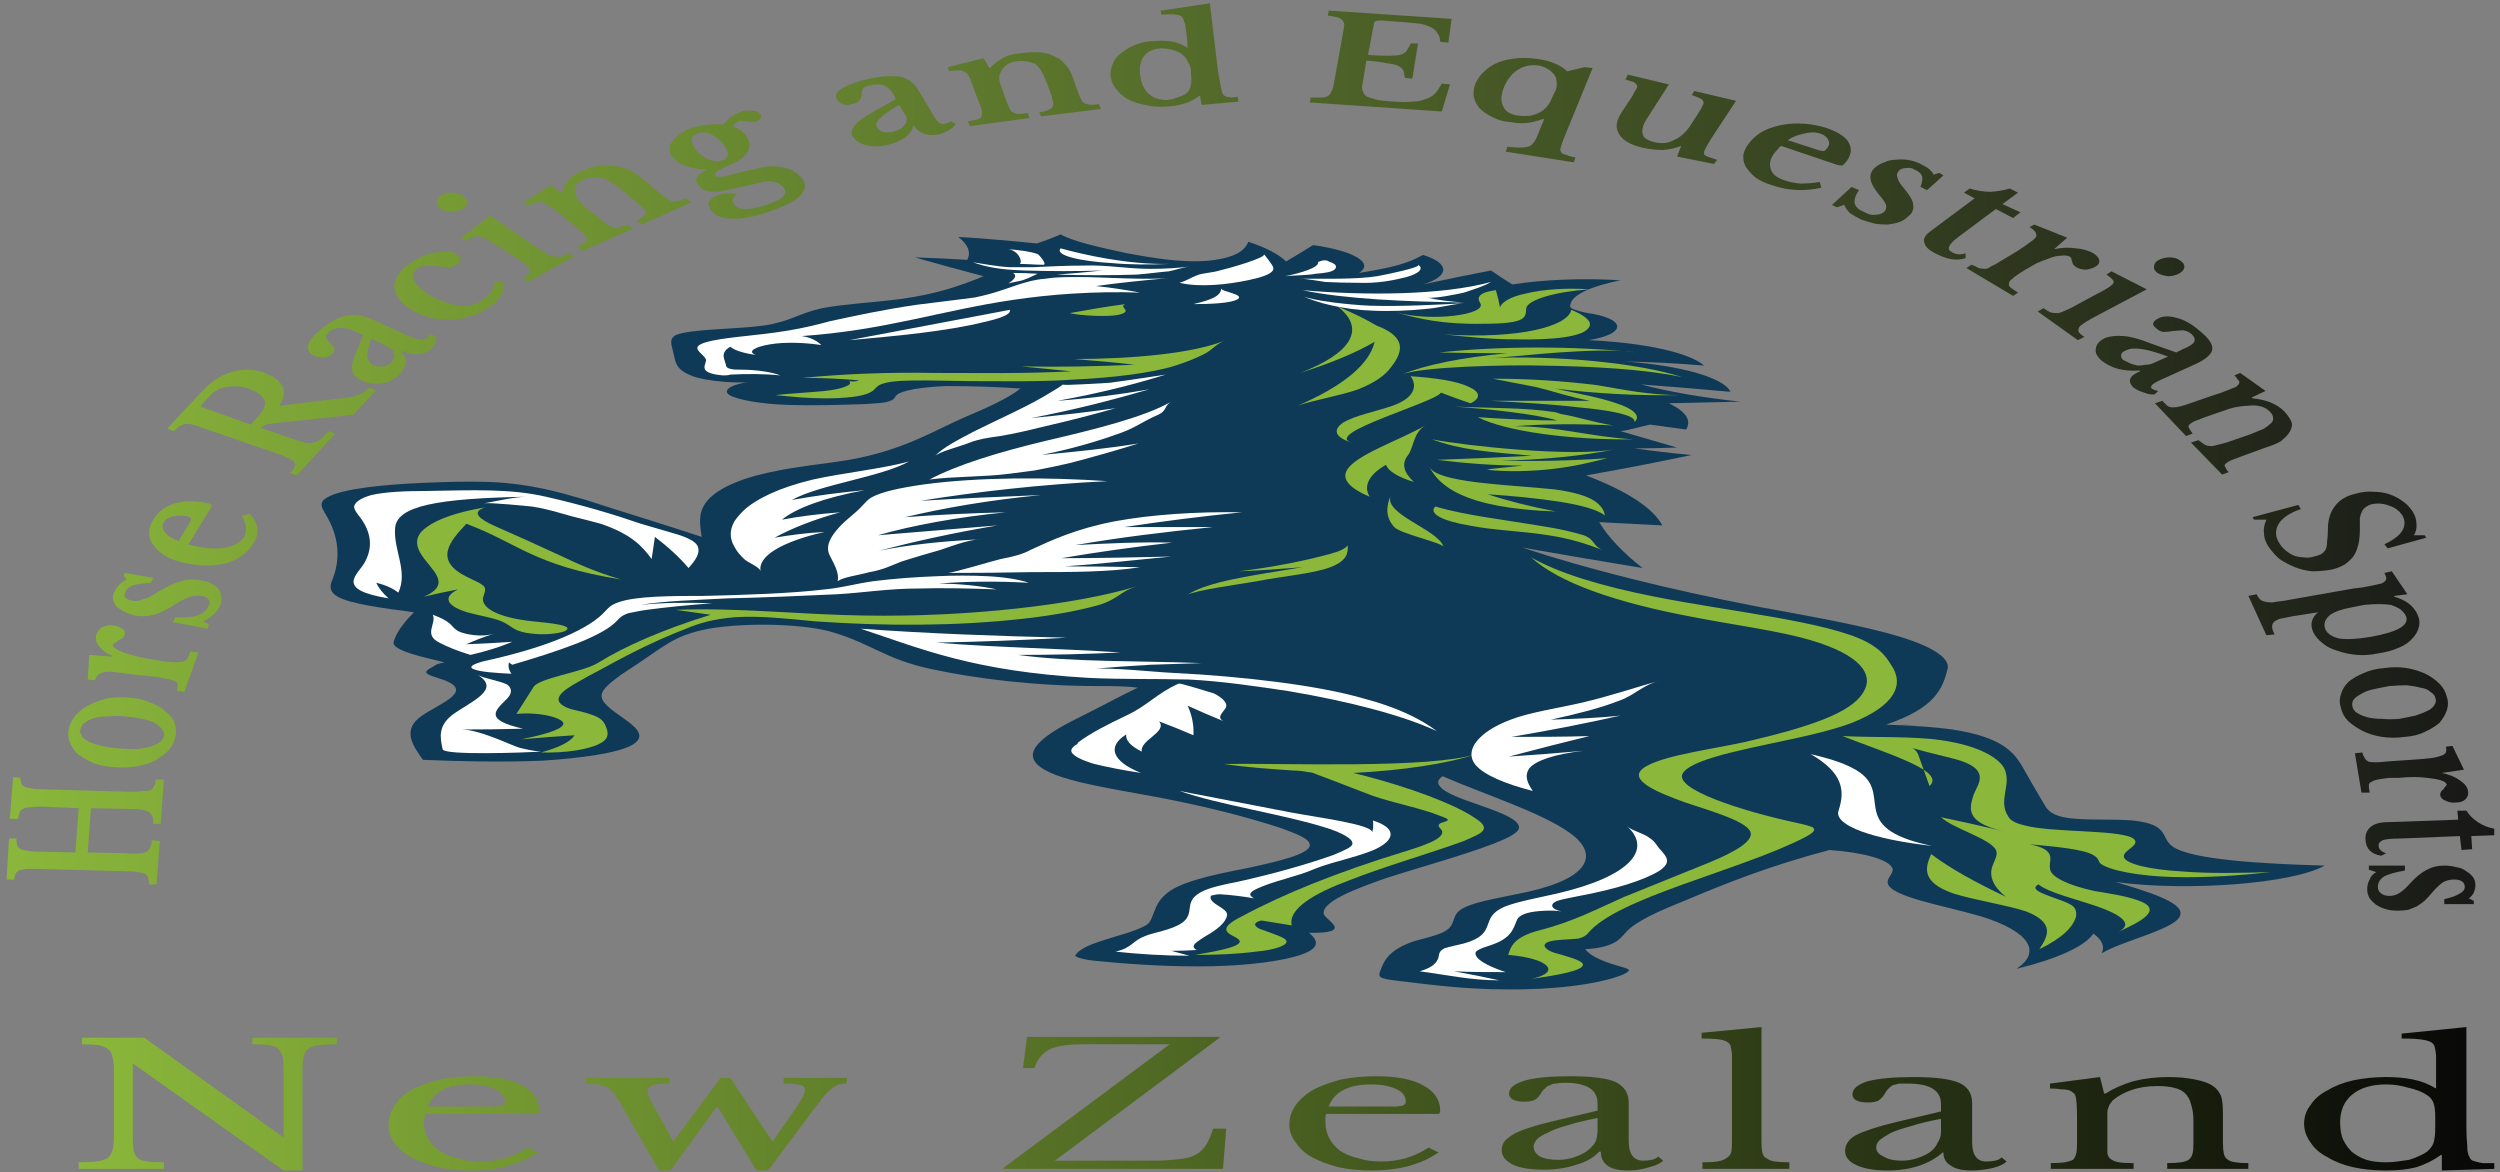 <svg xmlns="http://www.w3.org/2000/svg" width="305" height="143" version="1.2"><rect width="100%" height="100%" fill="#808080" stroke="none"/><defs><linearGradient id="g1" x2="1" gradientTransform="matrix(303.634 0 0 110.55 .75 55.688)" gradientUnits="userSpaceOnUse"><stop offset="0" stop-color="#8bb83b"/><stop offset="1" stop-color="#171717"/></linearGradient><linearGradient id="g2" x2="1" gradientTransform="matrix(294.769 0 0 17.509 9.615 134.072)" gradientUnits="userSpaceOnUse"><stop offset="0" stop-color="#8bb83b"/><stop offset="1" stop-color="#070707"/></linearGradient></defs><style>.s1{fill:#8bb83b}.s2{fill:#fff}</style><g id="Calque_1"><path d="M231.6 88.3c2 .3 4.5.4 6.6.7 5.9.9 7.4 2.7 8.4 4.3q1.4 2.5 2.9 5c.3.5.8 1.2 2.8 1.5 2.3.3 5.5.1 7.9.3 4.6.5 3.3 2.1 4.9 3.2 2.3 1.6 11.1 2.1 18.5 2.3-3.8 2.2-16.8 3.2-25.5 2 4 1.2 8.3 2.5 7.9 4-.3 1.7-6.9 3.1-9.6 4.7.4-.8.1-1.6-1-2.4-1.1 1.6-4.5 3.1-9.4 4.3 3.2-2.1 1.5-4.6-4.3-6.4-4.4-1.3-11.2-2.4-11.4-4.1-.1-.6.7-1.1.6-1.7-.3-1.1-3.5-2-7.7-2.3-7.2 1.9-12.5 4-17.7 6.2-3 1.2-6 2.5-7.2 3.9-.7.8-1.4 1.8-4.9 2 .5.7 1.8 1.4 3.9 2 .6.2 1.2.3 1.4.5.1.2-.3.4-.7.6-2.9 1.2-8.7 1.9-14.4 1.8-4.5 0-8.7-.5-12.7-1-.9-.1-1.8-.2-2.3-.4-.4-.2-.3-.4-.3-.6.5-1.4 1-2.8 4.3-3.9 1.1-.3 2.4-.6 3.3-1 2.1-.9.8-2.2 2.8-3.1 1.6-.8 5-1.3 7.7-1.9 8-1.8 8.5-4.8 5.1-7.2-3.5-2.5-10.2-4.6-15.5-6.9-1.7 1.1.9 2.3 3.6 3.2 2.8 1 6 2 5.7 3.2-.2.6-1.5 1.2-3 1.8-3.9 1.5-9.1 2.9-13.4 4.3-3.4 1.2-7.7 2.8-7.4 4.3.1.7 3.9 2.4-1.8 2.3 1.2 1 1.5 2-1.7 2.9-2.9.8-7.4 1.2-11.8 1.2-4.5 0-8.8-.3-12.8-.7-.9-.1-1.8-.3-2.1-.5-.2-.1-.1-.2 0-.3 1.1-1.5 6-2.2 8.3-3.4.6-.3.8-.7.9-1 .4-.9.6-1.9 1.6-2.8 1.5-1.5 5.4-2.4 10.1-3.3 3.7-.8 7.6-1.7 7.6-2.8 0-.8-1.7-1.4-3.6-2.1-4.3-1.4-9.4-2.7-15.3-3.8-4.8-.9-10.2-1.7-12.9-3-4.7-2.2-.2-4.8 4.3-7 2.4-1.2 4-2.1 6.5-3.3-1.3-.2-3.1-.2-4.8-.2-7.7 0-15-.9-20.5-2.1-5.5-1.2-7.1-3-11.7-4.4-3.4-1.1-10.7-1.3-15.3-.5-3.3.6-4.7 1.6-6.1 2.5q-2.3 1.6-4.6 3.1c-1.2.9-2.5 1.8-2.4 2.7.2 2 7 4 3.7 5.9-1.8 1-6.3 1.6-10.9 1.9-4.6.2-9.9.1-14.6-.1-1.3-1.8-2.6-3.7-.1-5.4 1-.7 2.5-1.4 3.4-2.1.9-.7 1.2-1.4-.4-2.1-.9-.4-2.5-.7-2.5-1.1 0-.3.8-.6 1.2-.9.5-.3 1.5-.2.6-.4-2.5-.6-5.1-1.2-5.7-2-.2-.3 0-.6.1-.9.4-1 1.4-2.2 2.3-3.1-3.7-.5-7.7-1-9.3-1.9-1.2-.7-.9-1.5-.6-2.2 1-2.6.7-5.3-.9-7.9-.4-.7-.9-1.4.2-2 1.8-1.1 7.1-1.6 11.9-1.8 2.6-.1 5.3-.2 7.9-.1 5.1.2 8.7 1.3 11.8 2.2 4.6 1.5 9.6 3 14.1 4.5-.2-1.5-.5-2.9.6-4.3s3.7-2.8 8.3-3.7c2.7-.6 6.1-.9 9.1-1.4 6.7-1.2 10.2-3.5 14.1-5.2 2.6-1.1 5.3-2.3 6.8-3.5-2.6-.2-6.2-.3-9-.3-2.8.1-5.7.5-6.2 1.2-.2.2-.1.4-.7.6-.6.3-1.9.3-3.1.4-3.1.1-6.3.2-9.4.1-3.1-.1-6.1-.6-7.1-1.2-1.1-.7.7-1.6 3.8-1.7-2.7.4-6.6 0-8.3-.6-1.8-.7-2-1.4-2.2-2.2q-.2-.9-.4-1.7c0-.4-.1-.7.5-1.1 1.8-.8 7.4-.7 10.9-1.2 3.2-.5 4.2-1.5 7-2.1 2.6-.5 6.3-.7 9.4-1.1 4.6-.6 7.6-1.7 10.3-2.8q-4.2-1.1-8.4-2.3 3.2.1 6.4.3c.5-.9.1-1.9-1.1-2.8 3.3.2 6.6.5 9.6.8q1.5-.5 2.9-1.1c1.6.9 4.9 1.6 8.1 2.3 2.8.5 6.5 1.2 10 .9 3.6-.4 4.4-1.4 4.8-2.3 2.2.7 3.8 1.6 4.6 2.4q1.7-1 3.3-2c5 .7 7.5 2.2 5.6 3.4 4.2-.7 5.8-1.1 7.8-2.2 3.3 1 3.3 2.6 0 3.6q4.1-.9 8.3-1.7 1.3.9 2.6 1.7c3.8-.6 8.8-.8 13.2-.5-3.6.7-5.9 1.8-6.1 2.9-.1.3-.1.5.6.7.5.2 1.4.4 2.2.5 4.1.8 3.8 2.5-.6 3.2 6.7.3 12.3 1.5 14.1 3.1q-4.7-.4-9.6-.5c6.8.5 12.1 2 12.8 3.7q-5.5-.5-10.9-.9c3.4.9 7.5 1.6 12.1 2.1q-4.3.1-8.7.2c2.1 1 2.8 2.1 2.1 3.2l-4.4-.6c-1 .2-2.6.7-3.6.8q3.5 1 6.9 2-2.6.1-5.2.1c2.2.3 4.5.6 7 .8q-6.1 1.3-12.9 2.5c5 1.9 8.2 4 9.3 6.1q-3.9-.2-7.7-.4 1.7 2.8 5.3 5.6-7.3-1.2-14.7-2.5c8.2 2.7 17.9 5.1 28.7 7.2 5.4 1 11.2 2 15.7 3.2 4.6 1.2 7.9 2.8 7.5 4.4-.6 2.5-1.6 4.8-7.5 6.8 3 .1 6 .3 8.7.7" style="fill:#0f3a57"/><path d="M205.2 46c-5.3-1.7-15.1-2.7-24.2-2.3 3.2-.1 6.1-.5 9.2-.7 3.1-.2 6.5-.4 9.5 0-7.6-.8-16.6-.8-24.1 0q4.1.1 8.3.1c-5.5.5-10 1.4-12.9 2.6 2.4-1 13-1.2 17-1.1 6.2.1 12.4.4 17.2 1.4zM204.9 48.2c-5.2.1-10.5-.2-15.2-.8 2.7.6 5.5 1.1 7.5 1.8 1.9.6 3.1 1.5 2.2 2.3.3-.9-3.4-1.5-6.8-1.8-3.4-.4-7-.6-10.7-.8H194c-2.7-.5-4.2-1.1-6.7-1.7l-5.2-1c4.6 0 8.8.3 12.8.8 3 .5 6.2 1.2 10 1.2zM190.4 50.5c2.3.4 3.9 1 6.4 1.4-4-.2-8.3-.2-12.1.1 5.4 0 9.3 1.3 14.6 1.6-7.8.1-15.7-1-19-2.7 3.1.2 6.7.4 9.7.4-2.7-.8-8.4-1.4-12.6-1.7 4 .2 8.7.1 12.4.7l.6.2zM174.7 53.6c4.1.8 17.2 2.2 22.4 1.2-3.9.8-8.8 1.3-14 1.4 4.4.1 8.9 0 13-.3-2 .5-4 1-6.6 1.3-2.5.3-5.7.4-8.2.1 0 .1.4-.1.7-.1l3.8-.4c-3.7 0-7.3-.3-10.5-.7q5.8-.2 11.6-.5c-5.7-.5-8.6-.7-12.2-2z" class="s1"/><path d="M164.9 54c-3.6-1.1 10.2-4.9 10.9-6.1q1.8.7 3.6 1.3c1.3-.6 1.2-1.4-.2-2-1.4-.7-4.1-1.1-7.1-1.3.8 1.1.6 2.6-2.2 3.6-2 .7-4.7 1.2-6.1 2.1-1.1.8-1.1 1.7 1.1 2.4zM172.5 58.8c-1.2-1.1-1.6-2.2-.7-3.3.7-1 .6-2.7 2.1-3.6-3.1 1.8-8.6 3.6-9.6 5.5-.6 1.1.4 2.2 2.8 3.2-.8-1.3-.1-2.7 2-3.9.2.7 1.4 1.5 3.4 2.1zM189.6 59.7c2.3.3 4 .8 4.9 1.4.9.6 1.2 1.2 1.3 1.8-.8-.7-3-1.3-5.6-1.7-2.6-.4-5.6-.7-8.7-.9 2.4.8 5.2 1.5 8.3 2.1-11.4-.4-14.2-3.2-15.4-5.4 1.1 1.9 9.2 2.1 15.2 2.7zM195.5 67.1c-1.8-.7-3.9-1.4-6.6-1.8-3-.5-6.8-.6-9.7-1.2-3-.5-5-1.4-4.1-2.3 3.8 1.1 8.4 1.6 13.1 2.4 2 .3 3.7.7 5 1.1 1.4.5 1.1 1.3 2.3 1.8zM176.1 66.7c-.2-.5-5.3-1.6-6-2.4-1.1-1.2-1-2.6-.4-3.9-1.1 2.3 5.8 4.2 6.4 6.3zM165.4 39c6.8 1.5 5.8 3.9 4.3 5.8-.7 1-2 1.9-4 2.7-1.9.7-5.8 1.4-7.4 2 5.6-2.4 8.8-5.1 9.4-7.8-2.2 1.3-5.3 2.6-9.1 3.8 6.3-2.4 8.1-5.4 4.6-8.1q4.1 1.7 6.7 3.6M220.7 89.7c2.1-.5 3.9-1 5.2-1.5 5.3-2.1 6.5-4.7 4.8-7.1-.6-1-1.3-1.9-3-2.8-4.8-2.5-16.8-3.7-25.8-5.5-6.6-1.3-11.8-2.9-15.1-4.8 3.3 3 10 5.5 20.4 7.4 4.7.9 10 1.6 13.7 2.7 6.1 1.8 7.8 4.2 6.4 6.4-1.5 2.5-6.6 4.2-14.3 6-4.1.9-9.6 1.6-12 2.9-2.9 1.5.7 3.1 4.6 4.5 3.3 1.1 7.9 2.4 8 3.8.1 1.3-3.2 2.8-6 3.9l-9.4 3.8c-3.2 1.4-6.1 3-10.4 4.1-3.1.8-3.5 2-3.8 3 4.9.4 6.6 2.1 2.9 2.9 3-.4 6.5-1 6.2-1.8-.2-.5-2.2-1-3.6-1.4-1.3-.5-1.7-1.3.5-1.5.8-.1 1.8-.1 2.6-.2.7-.2.9-.4 1.1-.6 3.5-4.4 18.7-7.7 26.6-11.8.7-.4 1.4-.8.8-1.2-.5-.2-1.4-.4-2.3-.6-6-1.3-15.1-4.1-13.4-6.1 1.5-1.9 9.3-3.1 15.3-4.5zM166.7 94.7c5.3 1.4 10.5 3.3 13.1 5 .8.5 1.4 1 1.2 1.5-.2.5-1.3.9-2.4 1.4-4.4 1.6-9.7 3.1-14 4.8-4.3 1.6-7.5 3.5-7 5.5q-1.8-.3-3.7-.6c-1.3.3-.8.9.3 1.2 1 .4 2.4.8 2.7 1.2.4.6-1.4 1.2-3.7 1.4-2.3.3-4.9.4-7.4.4 2.9-.5 6.2-1.1 5.3-1.9-.2-.2-.7-.4-1-.6-1.2-.7 0-1.5 1.4-2.2 5.2-2.8 11.7-5.4 19.5-7.8 2.6-.8 5.4-1.7 4.9-2.7-.2-.3-.7-.6-.1-.9.3-.1.7-.2.8-.3.2-.2-.5-.4-1-.6-1.9-.8-5.8-1.6-8.1-2.4-2.4-.9-4.6-1.8-6.8-2.6-.3-.1-.6-.3-1.1-.3-.5-.1-1.2-.2-1.9-.2-2.9-.2-5.8-.4-8.4-.8 7.8-.1 25.1.6 30.8-1.2-3.6 1.2-9.1 2-15 2.3l1.6.4zM99.4 75.8c-3.2-.3-6.5-.7-9.7-.5-2.7.2-4.6.8-6 1.4-4.4 1.7-7.7 3.5-11 5.3q-1 .5-2 1.1c-2 1.1-4 2.4-1.1 3.4.8.2 1.8.4 2.6.7 1.2.4 1.5.9 1.7 1.4.3.7.5 1.5-.7 2.1-1.2.7-4.2 1.2-7.2 1.1 2.2-.6 3.6-1.3 4.1-2.1q-3.2.2-6.5.5c2.4-.5 4.8-1.1 5.1-1.8.4-.7-2.7-1.6-5.7-1.3q1.1-1.7 2.1-3.3c.7-1.1 6-1.8 7.8-2.9 3.4-2.1 8-4.1 13.8-5.9q-2.2-.3-4.3-.6c7.7-.3 15.4.6 23.2.7 12.5.2 25.7-1.3 33.2-3.6-2.1.6-2.4 1.6-4.7 2.3-2.5.7-5.7 1.3-9.4 1.7-8.1.9-16.8.9-25.3.3zM56.9 63.9c-2.1 2.2-4 4.5.1 6.5.8.4 1.8.8 2.1 1.2.2.4 0 .7-.1 1.1-.5 1.2 1.2 2.6 6 3.1 2 .2 5.3.5 3.9 1.2-.7.3-2.6.5-4 .3-2.2-.2-2.4-.9-3.5-1.4-1-.5-3-.8-4.4-1.2-2.6-.8-3-1.9-1.1-2.8q-2.1.4-4.2.9c3.1-1.3 1.5-2.8.4-4.2-1-1.2-1.7-2.4-.8-3.6 1-1.2 3.6-2.4 7.9-3.1-1.9.6-.5 1.5 1 2.2q4.1 1.8 8.2 3.7c2.1 1 4.3 2 7.4 2.9-10.7-1.7-12.5-4.4-18.9-6.8zM114.1 45.5c5.7 0 10.9.1 16.6-.2q-2.9-.3-6.1-.6c4.6.1 9.3 0 13.8-.2-2.5-.3-4.9-.5-7.4-.7 7.3 0 14.5-.7 18.3-2.2-1.1.5-1.4 1.1-2.4 1.6s-2.2 1-3.5 1.4c-2.8.9-7.7 1.5-12.3 1.7-4.2.3-8.4.2-12.6.2-2.6 0-8.5-.3-10.4.2-1.4.3-1.1.8-2 1.2-.9.5-3.2.7-5.4.7-2.1 0-4.2-.2-6.1-.4 1.8-.2 4-.3 6-.5 1.9-.2 3.6-.7 3-1.2.5.1 1 0 1.2-.1-2.2-.2-4.6-.3-6.9-.3 5.3-.5 10.6-.7 16.2-.6z" class="s1"/><path d="M140.3 81.1q3.1-.1 6.3-.2c-7.6-.3-15.8-.1-22.4-1q6.3 0 12.5-.3c-7.6-.5-15.1-.6-22.5-1.2 5.3-.1 10.6-.3 15.9-.6-8.5-.2-16.9-.5-25.1-1.1 7.5 2.5 13.8 5.2 27.8 6 4.2.2 8.2.1 12.2.2 4.2.2 8.7.9 12.1 1.4 7.7 1.3 14.1 3 18.2 4.9-2-1.5-4.8-2.9-9-4-5.5-1.6-14.8-2.7-23.1-3.1-2.2-.1-7.8-.7-9.9-.5q3.5-.3 7-.5z" class="s2"/><path d="M244.5 93.7c1 2-.8 3.9.5 5.9.2.4.7.8 2 1.1 3.4.9 11 .5 13.1 1.5 1.4.8-1.1 1.5-1 2.3.1.9 3.3 1.6 6.9 1.8 3.5.3 7.3.2 11 .1-3.6.4-7.8.7-11.8.6-4.1-.1-8-.8-9-1.7-.2-.3-.2-.6-.7-.9-1.1-.8-4.7-1.1-7.9-1.4 3.5.7 2.3 1.9 2.5 3 .1 1 2.2 2 5.4 2.7 1.8.3 3.8.6 5.2 1.1 3.4 1.1.6 2.6-2.3 3.9 2.1-1 .1-2.2-2.5-3.1-2.6-.9-6-1.7-7.2-2.7-1.6.8 2.3 1.6 3.8 2.4.8.4.8.9.8 1.4-.3 1.4-1.8 2.8-4.5 4.1 1-1.5 2-3.2-1.6-4.6-2.4-.8-6.4-1.4-8.9-2.2-4-1.4-3.4-3.2-2.7-4.8 2.4 1.8 5.5 3.5 9.1 5.2-1.5-1.2-2.1-2.5-1.6-3.8.2-.6.7-1.3.4-1.9-.7-1.4-5.2-2.6-6.7-4q3.8.8 7.6 1.7c-4.8-1.1-4.1-2.9-3.6-4.5.6-1.4 2.1-3.1-2.3-4.3q-3.3-.8-6.6-1.7c1.6.2 1.9.7 2.1 1.1q.7 2 1.4 3.9c1.2-1.1-.8-2.2-3.1-3.2s-5-1.9-7.5-2.9c3.9.2 8.5 0 12 .5 4.8.7 7 2.2 7.7 3.4z" class="s1"/><path d="M235.7 103.2c-11.1-2.3-4-6.6-9.7-9.5-1.3-.7-3-1.2-5.1-1.7 4 2.3 4.2 4.5 3.4 6.9-.6 1.8 4.2 3.5 11.4 4.3z" class="s2"/><path d="M186.2 37.6c.2-1 3.4-2 7.7-2.3-2.7-.2-5.7 0-7.7.5-2 .4-3 1.1-3.2 1.7q-.2-1.1-.5-2.1c-2.3.3-2.3 1-1.9 1.6.8 1.4-6 2.3-10.3 1.1 2.7.8 5.9 1.5 10.6 1.4 5.5 0 5.2-.8 5.3-1.9z" class="s1"/><path d="M193.8 40c-.7 1.1-4.4 1.5-8.9 1.4-3 0-5.9-.3-8.7-.6 9.2.6 15.1-1 15.5-3 1.7.7 2.7 1.5 2.1 2.2z" class="s1"/><path d="M101.2 39.2c-2.9.8-5.5 1.3-9.4 1.7-2.6.3-5.9.6-6.6 1.3-.5.5.7 1.1.9 1.6.3.5-1.4 1.7 2.1 2 .3 0 .6 0 .9-.1 2-.1 4.2-.1 6.1.1-1-.4-2.9-.7-4.8-.7-.5 0-1 0-1.3-.1-.4-.1-.4-.2-.5-.3-.1-.8-.9-1.6.5-2.4.4.4 1.6.8 3.1 1-1.1-.4-.1-1 1.8-1.3 1.8-.3 4.3-.2 6.2.1 0 0-.8-.9-2.4-1.1 10.2-.7 16.9-3.1 25.7-4.4 4.6-.7 10.2-1.1 15.6-.9-1.6-.3-3.4-.6-5.4-.8 2.8-.4 5.9-.7 9.1-1-2.8.3-8.2-.1-11.2-.1-1.4 0-2.8 0-4 .2-1.4.1-2.3.4-3.3.7-1.8.6-3 1.1-5.4 1.6-2.3.3-4.8.6-7.2.9-4 .6-7.3 1.3-10.5 2zM152.2 34.2c-2.4.5-5.8.9-8.3.3 1-.3 1.3-.6 2.1-.9.7-.3 1.8-.3 2.8-.6 1.3-.3 5.8-1.6 5.4-2q.5.6.9 1.2c.2.3.4.6.1.9-.3.4-1.5.8-3 1.1zM128.9 33.5c3.2.1 6.7.1 9.8 0 1.3-.1 2.7-.3 3.9-.4 1-.2 1.7-.5 2.7-.6-1.5.2-3.2.3-4.9.3-3 0-5.3-.5-8.1-.4-2.1 0-4.2.1-6.3.2h-2.8c-1.7-.1-3.1-.4-4.5-.6 1.7.6 3.3.9 6.3 1 3.2.1 6.4.1 9.5 0q-2.8.3-5.6.5zM129.4 30.3c-.8.9 2.7 1.6 6.3 1.8 2.2.2 4.6.2 7 .1-5.1.1-10.4-1.1-13.3-1.9zM171.6 33.8c-1.6.4-3.5.8-6 .7q-2 0-3.9-.1c-.8-.1-2.3-.4-3.1-.4 3 0 6.8.1 9.4-.3 1.1-.2 5.5-1.1 5-1.4.8.5 0 1.1-1.4 1.5zM181.9 34.4c-.8.5-2.1.9-3.3 1.3-.4.1-3.7.8-4.5.6 1.2.3 2.8.5 4.5.6-7-.1-14.5-.4-19.7-1.5 7.8.7 17.2.6 23-1z" class="s2"/><path d="M158.9 36.1c1.6.8 5 1.7 8.6 1.8 2 .1 4.5 0 6.3-.2 1.7-.1 3.3-.6 4.8-.7-3.7.2-7.6.4-11.4.3-2.5-.1-7.1-.6-8.3-1.2z" class="s2"/><path d="M137.3 37.8c.1.2 0 .4-.8.6-1.4.3-4.8.1-6-.2 2.2-.4 4.5-.8 6.8-1.1-.5.2-.2.4 0 .7z" class="s1"/><path d="M126.6 33.4c-.5.2-1 .5-1.6.7-.4.2-1.9.4-2 .5.6-.4 1.2-.9.6-1.3q1.5 0 3 .1zM126.6 31c.2.1 1.3 1.4.6 1.3-.9 0-1.8-.1-2.8-.1.4-.2-.1-1.7-1.5-1.8 1.5.1 2.9.3 3.7.6zM162.8 32.9c-.4.3-1.1.4-2.3.5-.9.2-3.1.2-3.7.3 1.9-.4 3.9-1 4-1.6 0-.1 0-.2.2-.2.2-.1.6-.2.9-.1q.1 0 .2.1c.9.3 1.1.6.7 1zM142.2 45.7c-3.8 1.2-8.2 2.3-13.2 3.2 4-.3 7.8-.8 11.2-1.4-4.5 1.3-9.1 2.5-14.4 3.5q5.4-.5 10.3-1.2-4.2 1.2-9 2.3c-1.6.4-3.3.8-5.1 1.1-1.5.2-2.7.4-3.7.8-1.2.5-3.8 1.1-4.3 1.7 1-1.1 3-2.1 4.9-3.1 3.2-1.6 6.7-3.1 9.4-4.8.5-.3 1-.6 1.4-.9-.3.2 5.3-.2 5.7-.2q3.6-.5 6.8-1zM90.7 62.3c1.5-1.4 4.3-2.8 8.5-3.8 3.6-.8 8.4-1.3 11.7-2.2-3.4 1.9-10.9 2.8-14.3 4.7 2.7-.5 5.7-.9 8.9-1.2-4.9.9-8.4 2.2-10.1 3.6 2.1-.4 4.5-.7 7.1-.9-3.3.9-6 2-8 3.1 1.8-.3 3.9-.6 6.1-.7-5.3 1.2-8.2 3-7.8 4.8-.1-.5-1.4-1-1.9-1.4q-.9-.8-1.3-1.6-.9-1.5 0-3.1.4-.6 1.1-1.3zM126.2 57.4q-1.5.2-3.1.4c-3 .4-6.6.3-9.7.7 3.4-1.8 8.3-3.3 14.1-4.7 6-1.4 12.1-2.9 15.4-4.8-.9.5-.5 1.1-1.6 1.6-1.9.8-2.9 1.7-5.1 2.4-2.5.9-5.6 1.8-9.1 2.5 4.2-.4 8.2-.8 11.8-1.4q-3.8 1.2-8.4 2.4c-1.3.3-2.7.6-4.3.9zM82.3 65.1c-1.3-.4-2.8-.8-4.1-1.2-3.5-1.2-7.2-2.3-11.6-3.3-4.3-1-8.9-.8-14.6-.7-2.4 0-5 .1-6.7.5-1.4.4-2 .9-2.1 1.4 0 .4.4.9.8 1.4 1.3 1.8 1.5 3.6.5 5.4-.8 1.5-3.8 3.3 2.9 4.4q-1.1-1-1.5-1.9c1.3.3 2.2.8 2.7 1.2 1.2-2.6-.6-5.2-.4-7.8.1-2.8 5.2-3.7 16.1-3.9-1.4 0-4.1.6-5.2.8.7-.1 4.9.3 5.8.4 2 .3 3.4.8 4.9 1.2 1.2.3 2.4.6 3.5.9 3.8 1.3 5.1 2.8 6.2 4.3q.2-1.3.4-2.7 2.5 1.9 4.1 3.8c.8-.9 1.5-1.8 1.1-2.7-.3-.6-1.4-1.1-2.8-1.5zM119.6 65.8c-1.4 0-4 1-4.9 1.3q-2.5.7-4.7 1.4c-1.3.5-2.2 1-3.9 1.3-1.5.4-3.2.6-3.9 1.1.2-1-.4-2-.9-3-.7-1.2 0-2.4 1.1-3.6.8-.9 2-1.7 2.8-2.6.4-.4.6-.7 1.1-1 1.2-.7 3.6-1.2 6.4-1.6 6.7-.9 15.1-.9 22.4-.4-8.2.4-16 1.3-22.8 2.4 4.8-.3 9.7-.5 14.7-.7-6.3.6-12 1.6-16.6 2.7 3.9-.3 8.1-.5 12.3-.6-6 .6-11.4 1.6-15.6 2.8l14.6-1.2c-5.4.9-10.3 2-14.5 3.1 3.4-.7 7.8-1.2 12.4-1.4zM88.8 73c4.5-.1 8.9-.3 13.3-.5 3.4-.2 6.3-.7 9.9-.7 3.2-.1 6.4 0 9.6.1-1.9-.4-4.5-.7-7.1-.7 3.5-.3 7.4-.3 11-.1-1.1-.4-3-.7-5-.8-2-.1-4.2-.1-6.2 0-2.7.1-5.3.3-7.7.6-2.2.3-3.8.8-5.9 1-4.1.5-10.2.7-14.8.8-3.8 0-8.4 0-10.5.8-.9.3-1.2.7-1.5 1-1.9 2.2-6.8 4.3-13.7 5.9-1.5.3-3.3.8-2.5 1.2.8.4 2.9.5 4.7.6q-.5-.7-.3-1.4.2.2.4.3c5.4-1.6 11-3.4 12.8-5.4.3-.3.5-.6 1.4-.9.6-.1 1.4-.3 2.2-.4q3.8-.5 8-.8c-2.9-.1-6-.1-8.8.2 3-.5 6.9-.6 10.7-.8zM61.8 85.3c.5-.5.8-1.1.2-1.7-.7-.5-3-.8-3.8-1.3 3.1 1.8-.8 3.3-3 4.9-1.8 1.4-1.5 2.8-1.2 4.2.1.8 10.3.4 12 .3-1.1-.1-1.9-.3-2.7-.5-1-.3-4.8-2.2-7-2.2q3.8 0 7.5-.1c-4.8-1.1-3.4-2.2-2-3.6zM60.3 77.3c-1.5.5-3.6.1-4.4-.3-.5-.3-.7-.6-1-.9q-.7-.6-2.1-1.1c.5 1.1-1.2 2.4.8 3.4q1.5.8 3.8 1.5 3-.7 5.1-1.6-2.8.2-5.6.3 1.5-.7 3.4-1.3zM136 63.6c4.3-.8 9.9-1.2 15.5-1.1-5 .5-9.7 1.1-14.3 1.8H148c-6 .6-11.6 1.3-16.8 2.2 3.8-.2 7.8-.4 11.8-.3q-7.1.8-13.5 1.9c4.5 0 9-.1 13.4-.2-4.3.4-8.6.9-13 1.2q4.6 0 9.2.1c-3.7.6-8.6.6-13.2.6q-5.1.1-10.3.1c.7 0 5.6-1.5 6.5-1.7 1.6-.3 2.7-.6 3.6-1.1 2.6-1.2 5.6-2.6 10.3-3.5zM123.2 37.8c.2.6-1.4 1.1-3.2 1.5-4.4 1.1-10.7 1.7-16.4 2.2" class="s2"/><path d="M162.3 69.2c2.1-.8 2.2-1.8 2.1-2.7-.1.4-1.1.8-2.2 1.1-3 .8-6.8 1.6-11.1 2.1 2.7-.1 5.3-.3 7.8-.5-6 1-11.5 1.7-14.1 3.4 1-.6 6.3-1.3 8.6-1.7 3-.6 6.8-.9 8.9-1.7z" class="s1"/><path d="M131.4 90.8q.1-.1.1-.2c1.6-1.2 3.6-2.2 5.9-3.3 2.6-1.2 3.7-2.7 6.4-3.9.2-.1 3.9 1.1 4.3 1.2 1 .5 1.6 1.1 1.5 1.6-.1.5-1.4 1.3-.3 1.8q-2.2-.9-4.4-1.9.8 1.8.7 3.6-2.1-.9-4.2-1.7c1.1 1.3-2.4 2.3-2.1 3.7-1.4-.7-2-1.4-1.9-2.1-2.4 1.5-1.7 3.3 1.8 4.7-2-.3-4.1-.7-5.7-1.1-1.7-.5-2.8-1.1-2.8-1.6 0-.3.3-.6.7-.8zM167.4 101.6c.3-1-6.9-1.9-10-2.5q-6.8-1.3-13.5-2.6c4.9 1.7 12.4 2.8 17.6 4.4q1.7.5 2.7 1.1c.5.3.8.6.8.9 0 .5-1.2.9-2.3 1.4-3.4 1.2-7.3 2.3-11.8 3.3-1.6.3-3.4.7-4.3 1.2-2.9 1.5.3 3.2-4.2 4.6-.9.3-2 .5-2.7.8-1.6.6-1.5 1.4-3.6 1.9 2.8.3 5.9.5 9 .5l-2.2-.6q1.6 0 3.1-.1c-1-.5.2-1.1 1.1-1.7 1.4-.8 2.4-1.6 2.6-2.5.2-.9-2.2-1.4-2-2.3 0-.1.1-.2.4-.2.3-.1.6-.1.8-.1 1.5.1 3 .3 4.1.5-.8-.4-.5-.8.4-1.2 1.9-.9 5-1.5 7-2.4 2.2-.9 6-1.6 7.8-2.6 2-1.1 2.1-2.4-.7-3.3q.1.8-.1 1.5zM184.3 87.8c-4 1.5-5.7 3.8-4.3 5.5 1 1.2 3.5 2.3 7 3.2-.6-.9-1.1-1.8-.4-2.8.8-.9 3-1.7 6.6-2.1q-4.5.4-9.1.7 4.9-1.3 9.8-2.5c-3.1.1-6.3.1-9.5.1 4.8-.8 9.3-1.7 13.3-2.6-2.7.3-5.6.4-8.5.5 3.2-.7 6-1.4 8.3-2.3 2-.7 2.8-1.9 5.1-2.5-3.2.9-6.1 1.9-9.5 2.7-3 .7-6.5 1.2-8.8 2.1zM202.5 106.2c1.4-1 .9-1.6.1-2.5-.5-.5-.6-1-1.4-1.5-.6-.5-2.2-.9-2.7-1.4 3.1 2.8.5 6.1-8.5 8.2-2.2.5-4.9 1-6.4 1.6-3.3 1.4-.7 3.3-5 4.5-.8.2-1.8.4-2.4.6-.7.4-.6.7-.7 1.1-.2.6-.6 1.2-2.3 1.7 3.1.4 6.2 1.1 9.7 1.1q-2.7-.6-5.5-1.1c2 .1 4.2.1 6.3.1-1.8-.6-3-1.2-3.5-1.8-.2-.3-.3-.6 0-.8.4-.3 1.1-.5 1.7-.7 2.4-.8 2.7-1.9 3.1-2.9.1-.3.3-.7 1.3-1 1-.3 3.2-.4 4.2-.2-1.3-.3-1.5-.9-.5-1.3.6-.2 1.7-.4 2.7-.6 4.3-.8 7.9-1.9 9.8-3.1zM145.6 37.1c2.1 0 4.6-.1 5.4-.6.9-.6-2-.9-2-1.3-.1.8-.8 1.3-3.4 1.9z" class="s2"/></g><path d="m5.3 96.3 10.7.3q.9 0 1.5-.1.6 0 .9-.1.3-.2.4-.5.2-.3.2-.8h1l-.4 5.4h-.9q0-.6-.1-.9-.1-.3-.4-.5-.3-.2-.8-.3-.5-.1-1.3-.1l-5-.1-.4 5.4 4.8.1q.9.1 1.5 0 .6 0 .9-.2.3-.2.4-.5.2-.3.2-.9l1 .1-.4 5.3h-.9q0-.5-.1-.8-.1-.3-.4-.5-.3-.1-.8-.2t-1.3-.1L4.5 106H3.2q-.6.1-.9.2-.3.2-.4.4-.1.3-.2.7H.8l.3-5H2q0 .5.1.8.1.3.4.5.3.1.9.2.5.1 1.4.1l4.4.1.4-5.4-4.6-.2q-.8 0-1.3.1-.6 0-.9.2-.3.1-.4.4-.1.3-.2.8h-1l.4-5.1.9.1q0 .4.1.7.1.2.4.4.3.1.9.2.5.1 1.4.1zm3.1-7.4q.2-.9.8-1.6.7-.8 1.7-1.3t2.2-.8q1.2-.2 2.6-.1 1.5.1 2.6.6 1.2.4 1.9 1.1.8.6 1.1 1.4.3.9.1 1.7-.2.9-.8 1.6-.7.7-1.7 1.3-1 .5-2.3.7-1.3.2-2.7.1-1.4-.1-2.5-.5-1.1-.5-1.9-1.1-.7-.7-1-1.5-.3-.8-.1-1.6zm1.4.1q-.1.4.2.8.2.4.9.7.6.3 1.5.5t2 .3q1.2.1 2.2.1 1-.1 1.7-.3.7-.2 1.1-.5.5-.3.6-.8.1-.4-.2-.8-.3-.4-.9-.8-.6-.3-1.6-.5-.9-.2-2-.3-1.2-.1-2.1 0-1 0-1.7.2t-1.2.6q-.4.3-.5.8zm9.1-8.5 1.1.2q.9.1 1.5.1.5 0 .9-.1.3-.1.5-.4.2-.3.3-.8l1 .1-1.7 4.8-.9-.1q.1-.5.1-.7 0-.3-.3-.5-.2-.1-.7-.2-.5-.1-1.4-.3l-2.9-.3q-1.4-.2-2.3-.3-.9-.1-1.4 0-.5.1-.8.4-.2.2-.3.6l-.9-.1.2-3 2.7.2.1-.1q-1.2-.5-1.7-1.3-.5-.7-.2-1.4.2-.5.7-.8.6-.3 1.3-.2.7.1 1.1.4.5.3.3.8-.1.2-.3.4l-.4.2q-.2.2-.4.3-.2.1-.3.2-.1.3.4.6t1.5.6q.6.2 1.5.4.8.2 1.7.3zm5.9-4.7.7.4-.2.5-4.2-.8.3-.6q1.8.1 2.7-.2 1-.4 1.3-1.1.3-.5.1-.8-.3-.4-.9-.5-.6-.1-1.4.1-.8.3-1.8.9-1.5 1-2.6 1.3-1.2.3-2.3.1-.8-.2-1.4-.5-.5-.3-.9-.6-.3-.4-.4-.9-.1-.5.2-1 .2-.4.6-.8.4-.4.9-.6l-.4-.4.1-.4 3.5.6-.3.6q-1.4.1-2.2.3-.7.3-.9.8-.2.4 0 .7.3.3.9.4.6.1 1.3-.2.8-.2 1.8-.9.8-.5 1.5-.8.6-.3 1.3-.5.6-.2 1.2-.2t1.2.1q.8.1 1.3.4.6.3.9.7.3.5.3 1 .1.5-.2 1.1-.3.6-.8 1-.5.5-1.2.8zm4.7-12.9 1-.2q1.6 1.8.4 3.6-.5.9-1.4 1.5-.8.6-1.9.9-1.1.3-2.4.3-1.2 0-2.6-.3-1.4-.3-2.3-.8-1-.6-1.5-1.3-.6-.7-.6-1.6 0-.8.5-1.6.9-1.5 2.7-2 1.7-.5 4 0 .4.1.4.2.1 0-.1.4L23 66.4q.1.1.7.2 2.2.5 3.8.2 1.6-.3 2.3-1.3.3-.6.2-1.2-.1-.7-.5-1.4zM21.8 66l1.2-2q.3-.5.3-.7 0-.2-.4-.3-.9-.2-1.8 0-.8.2-1.1.7-.4.6.1 1.2.5.7 1.7 1.1zM32 45.4q1.8.6 2.4 1.6.6 1-.3 2.5l8.3-1q.9-.1 1.5-.4.7-.3 1.1-.8l.9.3-2.8 3-9.3 1q-.9.1-1.3.2-.5.2-.7.4l4.1 1.4q.8.3 1.3.4.6.1 1 0 .5-.1.9-.4.4-.3 1-1l.8.3-4.7 5.1-.8-.3q.4-.4.5-.7.2-.3.1-.5-.2-.3-.6-.5-.4-.2-1.1-.5l-9.6-3.3q-.8-.3-1.2-.4-.5-.1-.9-.1-.4.1-.7.3-.3.2-.7.6l-.8-.3 4.1-4.4q1.7-1.9 3.7-2.5 2-.6 3.8 0zm-7.3 4.3 5.9 2.1.8-.9q1.1-1.1.9-2-.3-.9-2-1.5-1.3-.4-2.6-.2t-2.1 1.1l-1 1.1q-.2.2.1.3zm18.7-6.6.9-2.2-.8-.4q-1.1-.5-1.9-.5-.8 0-1.5.5-.4.4-.3.7.1.3.6.8.4.3.4.6t-.4.7q-.4.3-.9.3-.6 0-1.2-.2-.9-.5-.7-1.3.2-.9 1.8-2.1 1.6-1.3 3-1.5 1.5-.3 3.3.6l4.2 1.9q1.6.7 2.1.3.3-.2.3-.5l.7.1q.3.4.2.8-.2.5-.7 1-.7.5-1.5.5-.9.1-1.9-.4l-.1.1q.6.8.5 1.5-.2.8-1 1.5-.9.8-2.1.9-1.3.1-2.3-.4-.9-.4-1.1-1.1-.2-.8.4-2.2zm3.7-.9-1.8-.9q-.5 1.4-.5 2.1.1.8.7 1.1.6.3 1.1.2.6 0 .9-.3.4-.3.5-.6.2-.3.1-.6t-.3-.6q-.3-.2-.7-.4zm13.3-7.9 1.1.1q.1.8-.4 1.7-.5.8-1.6 1.5-1 .7-2.2 1-1.1.4-2.3.4-1.2 0-2.4-.2-1.2-.3-2.2-.9-1.1-.6-1.7-1.4-.5-.7-.6-1.5 0-.7.5-1.5t1.6-1.5q.7-.4 1.5-.8.8-.3 1.5-.4.7-.2 1.4-.1.6 0 1 .3.5.2.6.6 0 .3-.4.6t-.9.4q-.5 0-1.3-.1-.6 0-1-.1h-.7q-.3.1-.5.1l-.4.2q-.9.7-.5 1.5.4.9 2.1 1.9 1.8 1 3.5 1.2 1.6.1 2.7-.7.7-.4 1.1-1 .4-.6.5-1.3zm-.6-8 6 4.1q.7.4 1.1.7.4.2.8.2.4.1.8 0 .3-.1.9-.4l.6.4-5.6 3.1-.6-.4q.5-.3.7-.5.2-.3.2-.5-.1-.2-.4-.5-.3-.3-.8-.7l-2-1.3q-.9-.6-1.6-1-.6-.4-.9-.5-.5-.2-.9-.2-.5.1-1.3.6l-.5-.4zm-6-.8q-.6-.4-.5-.9 0-.4.6-.8.6-.3 1.3-.3.8.1 1.3.4.5.4.5.8 0 .5-.6.8-.6.3-1.3.3-.8 0-1.3-.3zm17.4-.4 2 1.6q.6.5.9.7.4.3.8.4.3 0 .7-.1.4-.1 1-.3l.6.5-6.1 2.7-.6-.5q.5-.3.8-.5.3-.2.3-.4t-.2-.5q-.3-.3-.8-.7l-1.8-1.5q-.8-.7-1.4-1.1-.5-.4-.8-.5-.2-.2-.4-.2-.2-.1-.5-.1-.2.1-.6.2-.3.1-.7.3l-.5-.4 3.2-2.1 1.5.9h.1q0-.8.6-1.5.5-.6 1.5-1.1 1.3-.5 2.3-.7 1-.1 2.2.1.6.1 1.4.4.8.4 1.7 1.1l2 1.7q.5.5.9.7.4.3.7.4.4 0 .8-.1l.9-.3.6.5-6 2.7-.6-.5q.6-.3.8-.5.3-.2.3-.4t-.2-.5q-.3-.3-.8-.7l-1.9-1.6q-.8-.6-1.4-1-.6-.4-1.2-.5-.5-.1-1.1-.1-.5.1-1.2.4-.6.3-.8.7-.2.4 0 .9 0 .3.3.7.3.4.7.8zm17.3-3.6q.6-.2 1.1-.3l.8-.2q.5-.1.9-.2t.9-.2q1.7-.5 3.2-.2 1.5.3 2.3 1.2 1 1.1 0 2.2-.9 1-3.8 2-2.6.9-4.4.9-1.9 0-2.6-.9-.6-.6-.4-1.2.3-.5 1.1-.8.6-.2 1.2-.2t1.2.1q-.5.2-.6.6-.1.3.2.7.4.5 1.4.5 1 0 2.5-.5 3.1-1 2-2.2-.4-.5-1.1-.6-.8-.2-1.7.1l-4 .9q-2.5.6-3.4-.5-.5-.5-.3-1 .3-.6 1.2-1v-.1q-.6.1-1.2 0t-1.1-.3q-.5-.1-1-.4-.4-.3-.7-.6-.5-.5-.5-1-.1-.5.3-1 .3-.5.9-.9.6-.5 1.5-.8.9-.3 2-.4 1-.1 1.8 0l.6-.6q.2-.3.5-.4.2-.2.4-.3.3-.1.5-.2.8-.3 1.5-.2.7 0 1 .4.3.2.1.5-.1.3-.5.4-.3.1-.6.1t-.5-.1h-.6q-.2-.1-.5 0-.5.2-.6.7.4.1.7.3.4.3.7.6.4.5.5 1 .1.5-.1 1-.3.5-.9 1-.7.5-1.8.9-.9.4-1.2.7-.3.2-.1.4.2.3 1.2.1zm-.4-1.9q.7-.3.7-.8 0-.6-.7-1.4-.8-.8-1.5-1.1-.8-.3-1.5 0-.7.2-.7.8 0 .6.6 1.3.7.8 1.6 1.1.8.3 1.5.1zm18.5-6 2.7-1.5-.3-.6q-.5-.8-1.2-1.1-.6-.2-1.6 0-.7.1-.9.4-.2.3-.2.8 0 .4-.3.7-.2.3-.9.4-.6.2-1.1 0-.5-.2-.7-.6-.4-.7.6-1.3.9-.6 3.3-1.2 2.6-.5 4-.2 1.4.4 2.1 1.7l1.8 3q.6 1.2 1.4 1 .4-.1.7-.3l.6.3q-.2.4-.7.7-.6.4-1.4.6-1 .2-1.8-.1-.8-.3-1.2-1l-.1.1q-.2.8-1 1.4-.9.6-2.2.9-1.4.3-2.6 0-1.1-.3-1.6-1.1-.3-.6.3-1.3.5-.7 2.3-1.7zm3.9.5-.8-1.3q-1.6.9-2.3 1.6-.7.6-.4 1.1.2.4.7.6.5.1 1.1 0 .5-.1.9-.3.4-.2.6-.5.3-.3.3-.6.1-.3-.1-.6zm11.6-3.7.7 2q.2.5.4.9.1.3.4.4.3.2.7.2.4 0 1.1-.1l.2.6-7.3 1-.2-.6q.6-.1 1-.2t.6-.3q.1-.2.1-.5 0-.4-.2-.9l-.7-1.8q-.3-.8-.5-1.4-.2-.5-.4-.7-.1-.1-.3-.2-.1-.1-.4-.2h-.6q-.4 0-.9.1l-.2-.5 4.4-1.1.7 1.2h.1q.6-.7 1.5-1.2t2.2-.6q1.5-.2 2.5-.1t1.9.6q.6.3 1 .8.5.5.9 1.4l.7 2q.2.6.4.9.1.3.4.5.3.1.7.2.4 0 1.1-.1l.2.6-7.3.9-.2-.5q.7-.1 1.1-.3.3-.1.5-.3.1-.2.1-.5-.1-.3-.2-.9l-.7-1.9q-.3-.7-.6-1.2t-.7-.8q-.5-.2-1-.3-.6-.1-1.4 0-.7.1-1.2.5-.4.3-.6.8-.2.3-.2.7 0 .4.2.9zm24.5 2.4-.2-1.1h-.1q-1.5 1.2-4.1 1.3-1.4.1-2.5-.2-1.2-.2-2.1-.7-.9-.5-1.4-1.2-.6-.7-.7-1.6-.1-.8.3-1.6.3-.8 1.1-1.3.7-.6 1.8-1 1-.4 2.3-.4 1.2-.1 2.1.1 1 .2 1.7.7h.1l-.1-1.3q-.1-.8-.2-1.5-.2-.6-.3-.8-.1-.3-.7-.4-.7-.1-1.9 0l-.1-.5 6-.9 1 8.3q.2 1.1.3 1.7.1.6.2.9.1.2.2.3.1.1.3.2.2 0 .6.1.3 0 .8-.1l.1.6zm-1.3-3.7v-.6q-.1-.5-.4-1-.2-.5-.6-.8-.5-.4-1.2-.6-.7-.2-1.5-.2-1.4.1-2 .9-.7.9-.5 2.4.2 1.5 1.1 2.3.8.7 2.2.7.8-.1 1.5-.4.7-.2 1.1-.7.2-.3.3-.8.1-.5 0-1.2zM167.6 3l-.7 3.7q1.5.1 2.4.1 1 0 1.5-.1.6-.2.8-.5.3-.4.5-.9h.9l-.7 4.3-.9-.1q-.1-.6-.2-.9-.2-.4-.7-.6-.5-.2-1.4-.3-.9-.2-2.4-.3l-.5 3q-.1.5.1.8.1.4.5.6.5.2 1.3.4.7.1 1.9.2 1.3.1 2.3 0 .9 0 1.6-.3.7-.2 1.2-.7.4-.5.8-1.2l1 .1-1 3.3-16.1-1.1.1-.6h1.3q.5 0 .8-.2.3-.1.4-.5.2-.3.3-.8l1.2-6.7q.1-.5.1-.8-.1-.3-.3-.5-.2-.2-.6-.3-.4-.1-1.1-.2l.1-.6 15 1-.4 2.9-1-.1q0-.6-.3-1-.2-.4-.7-.7-.5-.3-1.4-.5-.8-.1-2.1-.2l-2.6-.2q-.7 0-.8.1-.2.1-.2.4zm19.9 13.7.9-2.2h-.1q-1.1.4-2 .5-.9.1-2-.1-1.3-.1-2.2-.6-1-.5-1.6-1.1-.5-.6-.7-1.4-.1-.8.2-1.6.4-.9 1.1-1.5.7-.7 1.7-1.1 1.1-.4 2.3-.5 1.2-.1 2.5.1 2.3.3 3.6 1.5l2.1-.5 1 .1-3.6 8.8-.3.9q-.1.4.1.6.1.2.6.3.4.2 1.1.3l-.2.6-8.3-1.3.2-.6q.9.1 1.5.1t1-.1q.4-.1.6-.4.3-.3.5-.8zm1.9-4.9.4-.8q.2-.6.1-1.1 0-.4-.3-.8t-.8-.7q-.5-.3-1.1-.4-1.4-.2-2.5.5t-1.7 2.1q-.6 1.5-.1 2.4.4.9 1.8 1.1.8.1 1.6 0 .8-.2 1.4-.6.8-.6 1.2-1.7zm16.9 3.4.9-1.4q.4-.6.5-.9.2-.3.1-.5-.1-.3-.4-.4-.4-.2-1-.4l.3-.5 5.1 1.2-2.7 4.1q-.6.9-.8 1.3-.3.5-.4.8v.3q0 .1.2.2t.5.2l.9.3-.4.5-4.5-.9.5-1.3q-1 .4-2.2.5-1.3 0-2.6-.3-2.4-.6-2.9-1.9-.5-1 .5-2.5l1.2-1.8q.3-.6.5-.9.2-.3.1-.5t-.4-.4q-.4-.1-1-.3l.3-.6 5 1.2-2.5 3.9q-.9 1.3-.7 2.1.1.7 1.3 1 1.4.4 2.5-.2 1.2-.5 2.1-1.9zm15.7 7 .2.7q-3.1.7-6-.3-1.3-.4-2.1-1-.8-.7-1.2-1.4-.3-.7-.2-1.4.2-.8.9-1.6t1.7-1.3q1.1-.5 2.3-.7 1.2-.2 2.6-.1 1.3.1 2.6.5 2.3.8 2.8 1.9.6 1.2-.6 2.5-.2.2-.3.2-.2 0-.6-.1l-6.8-2.3q-.2.1-.4.4-1.2 1.2-.9 2.3.2 1 1.7 1.5.9.3 2 .4 1.1 0 2.3-.2zm-3.9-5.1 3.1 1q.8.3 1.1.3.3.1.5-.2.5-.5.3-1-.2-.6-1-.9-.9-.3-2 0-1.1.2-2 .8zM225 25l-.9.3-.6-.3 2.4-2.2.9.4q-.7 1-.5 1.7.2.6 1.2 1 .7.4 1.3.3.6 0 1-.3t.3-.9q-.2-.5-.9-1.3-.9-1.1-1-1.9-.1-.8.6-1.4.5-.4 1.1-.6.6-.3 1.3-.3.7-.1 1.5 0 .7.1 1.4.4.6.3 1.1.6.5.4.7.8l.7-.2.5.3-2 1.8-.8-.4q.3-.8.2-1.3-.2-.5-.9-.8-.5-.3-1-.2-.6 0-.9.3-.4.4-.2.9.1.5.8 1.3.5.6.8 1.1.3.5.3.9.1.4-.1.8-.1.3-.5.6-.5.5-1.1.7-.6.2-1.4.3-.7 0-1.5-.1-.8-.2-1.7-.5-.8-.4-1.4-.8-.5-.5-.7-1zm15.9-.8-1.3-.7.7-.5q1.3.4 2.6.4 1.3-.1 2.3-.4l1 .5-1.9 1.4 2.2 1-.9.7-2.1-1.1-4.7 3.5q-.9.7-1 1.1-.2.4.4.7.7.4 1.6.1v.6q-1.6.5-3.5-.5-1.3-.6-1.5-1.3-.3-.7.6-1.4zm6.2 8.7-.8.5q-.6.4-.9.7-.3.2-.3.5-.1.2.2.5l.9.6-.6.4-5.7-3.4.6-.4q.6.2.9.4.4.1.8.1.3 0 .7-.3.5-.2 1.1-.6l2-1.2q1.1-.7 1.6-1.1.6-.4.8-.7.1-.3-.1-.6t-.7-.6l.6-.3 4 1.6-1.6 1.4q1.4-.3 2.7-.1 1.2.1 2.1.6.6.4.7.8.1.5-.4.8-.5.3-1.2.4-.7 0-1.2-.3-.3-.2-.4-.4-.1-.2-.1-.3-.1-.2-.1-.4l-.2-.2q-.4-.2-1.1-.1-.7 0-1.6.4-.6.2-1.3.5l-1.4.8zm14.8 2.4-6.8 3.6q-.7.4-1.1.7-.4.3-.4.5-.1.2 0 .4.2.3.7.6l-.8.4-4.9-3.5.7-.4q.5.3.8.5.4.1.8.1t.8-.2q.5-.2 1.1-.5l2.2-1.2q1.1-.6 1.7-.9.7-.4.9-.6.4-.3.2-.6-.1-.2-.8-.7l.6-.4zm1.5-3.6q.6-.3 1.3-.3.8 0 1.3.4.5.3.5.8-.1.5-.7.8-.6.3-1.3.3-.8-.1-1.3-.4-.5-.4-.4-.8 0-.5.6-.8zm-1 10.2 3.1 1.1.8-.4q1.2-.5 1.4-.9.2-.5-.4-1-.4-.3-.9-.4-.5 0-1.4.1-.6.1-1.1.1-.5-.1-.9-.5-.4-.3-.3-.6.1-.3.7-.6.9-.4 2.2 0 1.3.3 2.8 1.6 1.6 1.3 1.5 2.2-.1.9-2 1.8l-4.2 1.9q-1.6.7-1.2 1.1.3.2.8.3l-.4.4q-.6.1-1.3-.2-.7-.2-1.3-.6-.6-.6-.4-1.1.2-.5 1.2-.9l-.1-.1q-1.4.1-2.6-.2-1.1-.3-2-1-.9-.8-.7-1.5.1-.8 1.2-1.3.9-.3 2.2-.2 1.3.1 3.3.9zm.3 2.4 1.8-.8q-1.9-.7-3.1-.9-1.3-.2-1.9.1-.6.2-.7.5-.1.4.2.7l.8.4q.5.2 1 .3.5 0 1-.1.5 0 .9-.2zm9.2 5.6-2.9 1q-.8.3-1.3.5-.4.2-.6.4-.2.2 0 .5.1.2.4.6l-.8.3-3.8-4 .9-.3.6.6q.3.2.7.2.4 0 .8-.1.5-.1 1.3-.4l2.6-.9q1.3-.4 2-.7.7-.3 1-.4l.3-.3q.1-.1.1-.3 0-.1-.2-.3-.1-.2-.4-.5l.7-.3 3.1 2.2-1.7.8.1.1q1.2.1 2.2.5 1 .4 1.7 1.1.7.8.9 1.4.1.6-.4 1.3-.3.4-.9.9-.6.4-1.9.8l-3 1.1q-.8.3-1.3.5-.4.2-.6.4-.2.2 0 .4.1.3.4.6l-.8.3-3.8-3.9.9-.3q.4.3.7.5.3.2.6.2.4.1.9-.1.5-.1 1.2-.3l2.9-1q1-.4 1.7-.7.6-.4.9-.7.3-.3.2-.7 0-.3-.4-.7-.4-.4-1-.6-.7-.2-1.6-.1-.4 0-1.1.1-.7.1-1.3.3zm2.9 13.2 5.6-1.5.3.5q-2 .7-2.7 1.8-.7 1.2.1 2.4.3.5.8.9t1 .6q.6.2 1.2.2.6.1 1.2-.1.5-.1.9-.3.3-.2.5-.5.2-.4.2-1 .1-.6.1-1.5 0-1.8.9-2.9.8-1.1 2.6-1.5 1.1-.3 2.1-.2 1 0 1.9.3.9.3 1.7.9.7.5 1.2 1.3.4.7.4 1.4.1.7-.3 1.4h1.3l.2.3-4.7 1.3-.4-.5q1.7-.8 2.2-1.7.5-.9 0-1.8-.6-.9-1.6-1.2-1-.4-2.1-.2-.4.1-.7.3-.3.2-.5.5-.2.4-.3.9v1.4q0 1.1-.2 1.9-.2.8-.6 1.4-.5.6-1.1 1-.7.4-1.6.6-1.2.2-2.3.2-1.1-.1-2.1-.5t-1.9-1q-.8-.7-1.4-1.6-.5-.8-.5-1.6-.1-.7.3-1.6H275zm18.9 9.4-1.6.2v.1q2.1.6 2.8 2.1.4.8.2 1.6t-.8 1.4q-.6.7-1.6 1.1-1.1.5-2.5.7-1.4.3-2.6.2-1.3-.1-2.4-.5-1.1-.3-1.8-.9-.8-.6-1.2-1.4-.6-1.4.6-2.4l-3.2.5q-.9.2-1.5.3-.5.2-.7.4-.2.2-.2.6 0 .3.3.9l-1 .1-2.2-4.8 1-.2q.2.4.4.6.2.2.6.3.4.1.9.1.5-.1 1.4-.2l8.5-1.5q1.1-.1 2-.3 1-.2 1.4-.3.5-.2.6-.5.1-.2-.2-.8l.9-.2zm-.2 2.6q-.2-.4-.7-.8-.5-.3-1.1-.5-.6-.1-1.5-.1-.8 0-1.8.1l-1.5.3q-1.7.3-2.6.9-1 .8-.6 1.8.4.8 1.7 1.1 1.4.2 3.8-.2 5.1-.9 4.3-2.6zm5 9.9q.3.8 0 1.7-.3.8-.9 1.5-.7.6-1.8 1.1-1 .5-2.4.6-1.5.2-2.8 0-1.3-.2-2.3-.7-1-.5-1.8-1.2-.7-.7-.9-1.6-.3-.9 0-1.7.2-.8.9-1.5.7-.6 1.9-1.1 1.1-.5 2.5-.6 1.4-.2 2.7 0 1.2.2 2.3.7 1 .5 1.7 1.2t.9 1.6zm-1.4.1q-.1-.4-.6-.7-.4-.4-1.2-.5-.7-.2-1.7-.3-.9 0-2.1.1-1.1.2-2 .4-.9.2-1.5.6-.6.3-.9.7-.2.4-.1.8.1.5.6.8.5.3 1.2.5.8.2 1.8.2.9.1 2.1 0 1.1-.2 2-.4.9-.3 1.5-.6t.8-.7q.3-.4.1-.9zm-4.4 9.8h-1.2q-.9.1-1.4.2-.5.1-.8.3-.3.1-.3.4 0 .4.1.9h-1l-.8-4.8.9-.1q.1.4.3.7.1.2.4.4.3.1.9.1.5 0 1.4-.1l2.9-.2q1.5-.1 2.4-.2.8-.1 1.3-.3.4-.1.6-.4.1-.3 0-.7l.8-.1 1.4 2.9-2.7.4q1.4.3 2.2.9.9.6 1 1.3.1.6-.3 1t-1.1.4q-.7.1-1.3-.2-.6-.2-.7-.7 0-.2.1-.4t.3-.3q.1-.2.2-.3.2-.2.2-.3-.1-.3-.7-.5-.7-.2-1.7-.3-.7-.1-1.6-.1-.9 0-1.8.1zm7.2 5.1-.1-1.1h1.1q.5.8 1.4 1.4.9.6 2 .8v.8l-2.8.1.1 1.6-1.3.1-.2-1.7-7.3.3q-1.5 0-2.1.2-.6.3-.5.7 0 .6.9.9l-.6.3q-1.8-.3-1.9-1.9-.1-1 .6-1.6.7-.6 2.1-.6zm-10 6.4-.9-.3v-.5h4.4v.6q-1.7.3-2.5.7-.8.5-.8 1.3 0 .5.4.8.4.3 1 .3.7 0 1.3-.4.6-.4 1.3-1.2 1-1.1 2-1.6.9-.5 2.1-.5.8 0 1.5.2.7.1 1.2.5.5.3.8.7.3.4.3 1 0 .4-.2.9-.2.4-.6.7l.6.3v.4h-3.6v-.6q1.3-.3 1.9-.7.6-.3.6-.8t-.4-.7q-.3-.2-.9-.2-.7 0-1.3.3-.6.4-1.3 1.2-.5.6-1 1.1-.5.4-1 .7l-1 .4q-.6.1-1.3.1-.8 0-1.5-.2-.6-.2-1.1-.5-.5-.4-.8-.8-.3-.5-.3-1.1 0-.7.3-1.2.2-.6.8-.9z" style="fill:url(#g1)"/><path d="M36.9 142.8h-2.3l-18.3-13h-.1v8.9q0 1 .1 1.6.1.6.5 1 .4.3 1.2.4.7.1 2 .1v.8H9.6v-.8q1.4 0 2.2-.1.8-.1 1.3-.4.4-.3.6-.9.2-.6.2-1.6v-8.4q0-.9-.2-1.5-.1-.6-.5-.9-.4-.3-1.2-.5-.8-.1-2-.1v-.8h7.6l16.9 12.1h.1v-8.2q0-1-.1-1.6-.2-.6-.6-1-.4-.3-1.1-.4-.8-.1-2-.1v-.8h10.3v.8q-1.3 0-2.1.1-.9.1-1.3.4-.5.3-.6.9-.2.6-.2 1.6zm27.5-2.8 1.2.6q-3.3 2.2-8.1 2.2-2.3 0-4.1-.4-1.9-.5-3.2-1.2-1.3-.7-2.1-1.8-.7-1-.7-2.2 0-1.3.8-2.4.7-1.1 2.1-1.9 1.4-.7 3.4-1.2 1.9-.4 4.2-.4 3.8 0 5.8 1.1 2.1 1.1 2.1 3.1 0 .3-.3.4H51.9q-.1.2-.1.5-.1.2-.1.5 0 1.1.5 2 .5.8 1.4 1.5.9.6 2.2.9 1.2.4 2.8.4 1.6 0 3-.4 1.3-.4 2.8-1.3zm-12.2-5H60.5q.4-.1.7-.1.2-.1.3-.2.1-.1.1-.3 0-1-1.2-1.5-1.1-.6-3.1-.6-4.1 0-5.1 2.7zm35.2.1-5.6 7.7h-1.4l-5-8.7q-.4-.6-.7-.9-.3-.4-.7-.6-.5-.2-1-.3-.6-.1-1.5-.1v-.7h10.2v.7q-1.5 0-2.1.2-.6.2-.6.7 0 .2.1.5.1.2.3.7l2.7 4.9h.1l5.7-7.7h1.2l5.1 7.7h.1l2.3-3.3q.5-.7.8-1.2.3-.5.5-.8.2-.3.2-.5.1-.2.1-.4 0-.5-.5-.6-.5-.2-2.1-.2v-.7h7.7v.7q-.5 0-.9.1t-.8.4q-.4.3-.9.8-.4.5-1 1.3l-6 8h-1.4l-4.7-7.7zm62.2 2.6-.4 4.9h-26.8v-.1l20.3-15.1h-10.5q-2.8 0-4.1.6-1.4.7-1.9 2.3h-1.4l.5-3.8h23.5v.1l-20.1 15h12q1.9 0 3.2-.2 1.3-.1 2.1-.6.7-.4 1.2-1.2.4-.7.8-1.9zm24.7 2.3 1.2.6q-3.2 2.2-8.1 2.2-2.3 0-4.1-.4-1.9-.5-3.2-1.2-1.3-.7-2-1.8-.8-1-.8-2.2 0-1.3.8-2.4.8-1.1 2.2-1.9 1.4-.7 3.3-1.2 2-.4 4.3-.4 3.7 0 5.7 1.1 2.1 1.1 2.1 3.1 0 .3-.2.4h-13.7q-.1.2-.1.5v.5q0 1.1.5 2 .4.8 1.3 1.5.9.6 2.2.9 1.2.4 2.8.4 1.6 0 3-.4t2.8-1.3zm-12.2-5H170.4q.5-.1.7-.1.2-.1.3-.2.1-.1.1-.3 0-1-1.1-1.5-1.2-.6-3.1-.6-4.2 0-5.2 2.7zm27.3 1.8 5.5-1.3v-.9q0-2.5-4-2.5-.6 0-1.1.1-.4 0-.7.2-.4.1-.6.4-.3.2-.5.6-.4.6-.8.8-.4.2-1.2.2-1.9 0-1.9-1t2-1.6q1.9-.5 5.5-.5 3.9 0 5.5.7 1.6.8 1.6 2.5v4.7q0 2.4 1.8 2.4.5 0 1-.1t.8-.4l.6.5q-.5.5-1.7.8-1.2.4-2.6.4-1.7 0-2.5-.6t-.8-1.7h-.2q-1 1.1-2.8 1.6-1.8.6-3.9.6-2.5 0-3.8-.6-1.4-.7-1.4-1.8 0-.5.3-1 .3-.4 1.1-.9.7-.4 1.9-.8t2.9-.8zm5.5 1.2v-1.6q-2.1.4-3.7.9-1.5.4-2.4.9-.9.4-1.3.8-.4.5-.4.9 0 .7.8 1.2.8.4 2.2.4 1 0 1.9-.3.9-.3 1.5-.7.7-.5 1.1-1.1.3-.7.3-1.4zm20-12.7v14q0 .8.1 1.3t.5.7q.4.3 1 .4.7.1 1.8.1v.8h-10.6v-.8q1.2 0 1.8-.1.7-.1 1.1-.4.4-.2.6-.7.1-.4.1-1.2v-10.8q-.1-.8-.2-1.1-.2-.4-.9-.6-.7-.2-2.6-.2v-.7zm16.4 11.6 5.5-1.3v-.9q0-2.5-4-2.5h-1.1l-.8.2q-.3.2-.5.4-.3.3-.5.7-.4.6-.8.8-.4.2-1.2.2-1.9 0-1.9-1t1.9-1.6q2-.5 5.6-.5 3.9 0 5.5.7t1.6 2.5v4.7q0 2.4 1.7 2.4.6 0 1.1-.1.5-.1.8-.4l.6.5q-.5.5-1.7.8-1.3.3-2.6.3-1.7 0-2.5-.6-.9-.5-.9-1.6h-.1q-1.1 1-2.8 1.6-1.8.6-3.9.6-2.5 0-3.9-.7-1.3-.6-1.3-1.7 0-.5.3-1t1-.9q.8-.4 2-.8t2.9-.8zm5.5 1.2v-1.6q-2.2.4-3.7.9-1.5.4-2.4.8-.9.5-1.4.9-.4.4-.4.9 0 .7.9 1.1.8.5 2.2.5 1 0 1.9-.3.9-.3 1.5-.7.7-.5 1-1.2.4-.6.4-1.3zm20.3-1.5v4.1q.1.5.4.7.4.3 1 .4.6.1 1.8.1v.7h-10.1v-.7q1 0 1.7-.1.6-.1 1-.3.3-.3.4-.8.1-.4.1-1.2v-2.8q0-2.5-.2-3-.1-.3-.3-.4-.2-.2-.5-.3-.4-.1-.9-.1-.6-.1-1.4-.1v-.6l6.1-.8.5 2h.2q1.4-.9 3.4-1.5 2-.5 4.3-.5 1.7 0 3.2.3 1.5.3 2.2.8.7.5 1 1.3.2.7.2 2.1v3.5q0 .8.1 1.3t.4.7q.3.3 1 .4.6.1 1.6.1v.7h-9.9v-.7q1 0 1.7-.1.6-.1.9-.3.4-.3.5-.8.1-.4.1-1.2v-2.8q0-1.1-.3-2-.2-.8-.7-1.3-.5-.5-1.4-.7-.8-.2-2-.2-1.8 0-3.2.5-1.4.5-2.3 1.3-.1.2-.3.4-.1.2-.2.5-.1.2-.1.5v.9zm40.8 6.2v-1.9h-.1q-1.4 1-3 1.5-1.5.4-3.7.4t-4-.4q-1.8-.4-3.1-1.2-1.4-.7-2.1-1.8-.8-1.1-.8-2.3 0-1.3.8-2.3.7-1.1 2.1-1.8 1.3-.8 3.1-1.2 1.9-.4 4-.4 1.9 0 3.3.3 1.5.3 2.8 1.1v-4.1q-.1-.8-.2-1.1-.2-.5-1.1-.7-.9-.2-2.9-.2v-.6l7.9-.8v12.1q0 1.4.1 2.3 0 .9.2 1.3.1.3.3.5.1.1.5.2.3.1.9.2h1.4v.7zm-.8-5.2v-1.4q0-1-.2-1.6-.2-.6-.8-1-.9-.6-2.3-.9-1.3-.4-2.7-.4-2.7 0-4.2 1.3-1.4 1.2-1.4 3.3 0 1.2.3 2 .4.9 1.1 1.6.7.6 1.8 1 1 .3 2.4.3.7 0 1.4-.1l1.4-.2q.7-.2 1.3-.5.5-.2.9-.5.6-.5.8-1.1.2-.7.2-1.8z" style="fill:url(#g2)"/></svg>